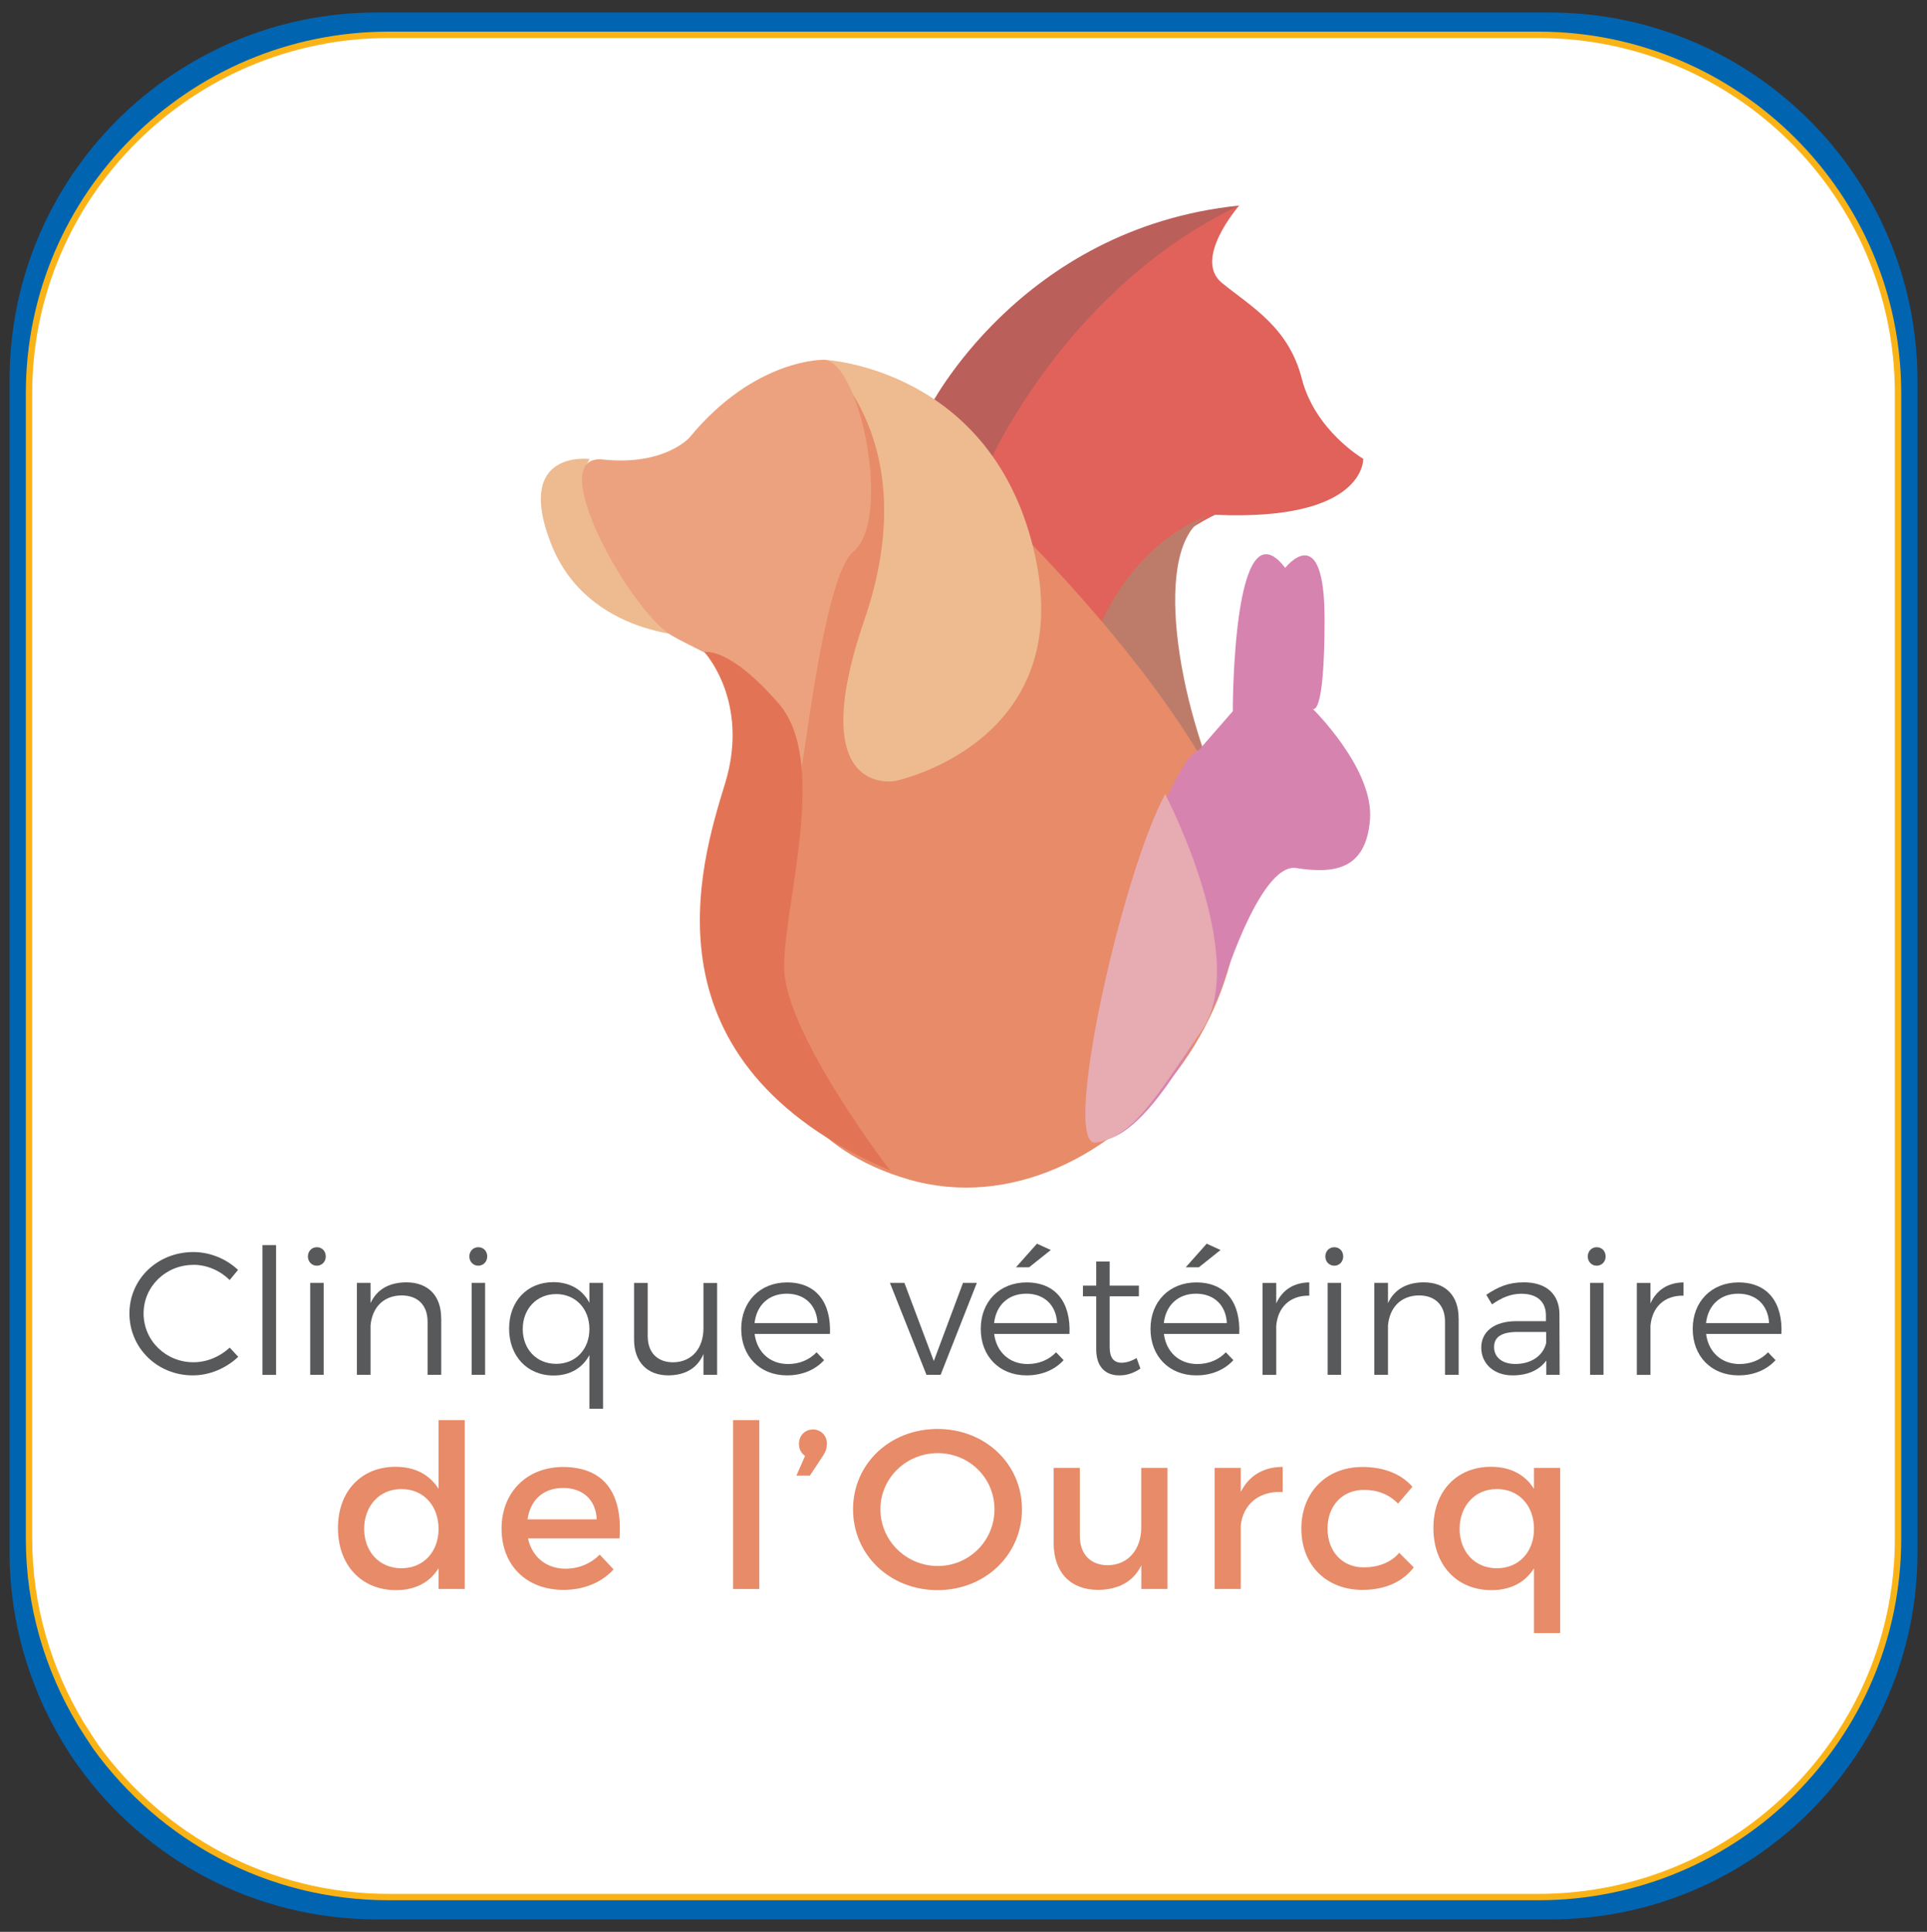 <?xml version="1.0" encoding="UTF-8"?>
<svg xmlns="http://www.w3.org/2000/svg" version="1.1" viewBox="0 0 302.09 302.91">
  <rect x="0" y="0" width="302.09" height="302.91" fill="#333333" stroke="none"/>
  <defs>
    <style>
      .cls-1 {
        fill: #0064b1;
      }

      .cls-2 {
        fill: #eeba90;
      }

      .cls-3 {
        fill: #e27455;
      }

      .cls-4 {
        fill: #e0625b;
      }

      .cls-5 {
        fill: #e78b69;
      }

      .cls-6 {
        fill: #fff;
        stroke: #fab316;
        stroke-miterlimit: 10;
      }

      .cls-7 {
        fill: #58595b;
      }

      .cls-8 {
        fill: #eca27e;
      }

      .cls-9 {
        fill: #ba5f5a;
      }

      .cls-10 {
        fill: #d783b0;
      }

      .cls-11 {
        fill: #bd7c6a;
      }

      .cls-12 {
        fill: #e7abb2;
      }
    </style>
  </defs>
  <!-- Generator: Adobe Illustrator 28.7.1, SVG Export Plug-In . SVG Version: 1.2.0 Build 142)  -->
  <g>
    <g id="Layer_2">
      <path class="cls-1" d="M242.9,1.96H59.1C27.3,1.96,1.5,27.76,1.5,59.56v183.9c0,10.9,3.1,21,8.3,29.7.8,1.3,1.6,2.6,2.5,3.8,10.4,14.5,27.5,24,46.8,24h183.9c31.8,0,57.6-25.8,57.6-57.6V59.56c-.1-31.8-25.9-57.6-57.7-57.6Z"/>
      <path class="cls-6" d="M241.15,5.46H60.95C29.85,5.46,4.55,30.66,4.55,61.66v179.6c0,10.6,3,20.5,8.1,29,.8,1.3,1.6,2.5,2.4,3.7,10.3,14.2,27,23.5,45.9,23.5h180.2c31.2,0,56.4-25.2,56.4-56.2V61.66c0-31-25.3-56.2-56.4-56.2Z"/>
      <g>
        <g>
          <path class="cls-9" d="M145.56,64.21s14.22-28.43,48.71-31.98c0,0-38.26,24.88-35.12,42.44l-13.59-10.45h0Z"/>
          <path class="cls-4" d="M194.27,32.23s-7.32,8.36-2.72,12.12,10.45,6.9,12.54,15.05,9.62,12.54,9.62,12.54c0,0,.42,9.83-23.2,8.78,0,0-19.86,8.57-20.7,31.78-.84,23.2-15.05-39.3-15.05-39.3,0,0,12.12-28.01,39.51-40.97h0Z"/>
          <path class="cls-11" d="M189.25,80.94s-28.01,8.15-20.07,59.37c7.94,51.22,30.52,1.67,23-14.01-7.53-15.68-11.92-40.97-2.93-45.36h0Z"/>
        </g>
        <path class="cls-5" d="M130.55,56.78s-6.18,76.17-7.89,80.45c-1.72,4.29-12.01,38.43,19.73,47.69,31.74,9.26,65.36-33.11,46.49-65.19s-58.33-62.96-58.33-62.96h0Z"/>
        <path class="cls-2" d="M129.24,56.41s26.55,1.25,33.03,30.73-21.95,35.33-21.95,35.33c0,0-14.42,2.72-4.81-25.29,9.62-28.01-6.27-40.76-6.27-40.76h0Z"/>
        <path class="cls-2" d="M92.44,71.97s-11.86-1.55-6.06,13.27,22.94,14.56,22.94,14.56l-11.98-22.94-5.67-3.48.77-1.42h0Z"/>
        <path class="cls-8" d="M129.24,56.41s-10.87-.31-21.16,12.21c0,0-3.95,4.46-13.55,3.43-9.61-1.03,4.29,23.84,10.81,27.62,6.52,3.77,18.7,7.2,19.04,22.3.34,15.1,3.43-30.54,9.43-35.51,6-4.97,1.15-29.39-4.57-30.05Z"/>
        <path class="cls-3" d="M110.41,102.24s7.2,7.72,3.26,20.59c-3.95,12.87-13.55,43.74,25.9,60.73,0,0-16.64-21.61-16.64-31.91s7.03-32.25-.86-41.34-11.67-8.06-11.67-8.06h0Z"/>
        <path class="cls-10" d="M187.95,117.61l5.31-6.09s-.05-33.23,8.22-22.48c0,0,6.17-7.9,6.17,8.03s-1.89,14.04-1.89,14.04c0,0,9.64,9.43,9.01,17.39s-5.71,8.52-11.55,7.61c-5.84-.91-11.92,19.42-11.92,19.42,0,0-10.27,22.63-18.65,23.26-8.38.63,8.8-59.09,15.3-61.18Z"/>
        <path class="cls-12" d="M182.66,124.52s13.44,25.71,5.73,37.06c-7.71,11.34-10.98,16.64-16.56,17.58s3.91-41.78,10.82-54.64h0Z"/>
      </g>
      <g>
        <path class="cls-7" d="M30.33,198.33c-4.33,0-7.82,3.37-7.82,7.62s3.48,7.65,7.82,7.65c2.11,0,4.17-.88,5.68-2.3l1.34,1.45c-1.89,1.78-4.47,2.91-7.13,2.91-5.54,0-9.93-4.28-9.93-9.71s4.44-9.63,10.01-9.63c2.63,0,5.18,1.07,7.02,2.8l-1.32,1.59c-1.48-1.48-3.56-2.39-5.68-2.39h.01Z"/>
        <path class="cls-7" d="M43.28,195.23v20.35h-2.14v-20.35h2.14Z"/>
        <path class="cls-7" d="M51.07,197.01c0,.82-.6,1.45-1.4,1.45s-1.4-.63-1.4-1.45.6-1.45,1.4-1.45,1.4.6,1.4,1.45ZM50.74,201.15v14.42h-2.11v-14.42h2.11Z"/>
        <path class="cls-7" d="M69.17,206.69v8.88h-2.14v-8.34c0-2.58-1.54-4.11-4.09-4.11-2.85.03-4.61,1.92-4.85,4.72v7.73h-2.14v-14.42h2.14v3.18c1.01-2.19,2.96-3.24,5.59-3.26,3.45,0,5.48,2.11,5.48,5.62h0Z"/>
        <path class="cls-7" d="M76.38,197.01c0,.82-.6,1.45-1.4,1.45s-1.4-.63-1.4-1.45.6-1.45,1.4-1.45,1.4.6,1.4,1.45ZM76.05,201.15v14.42h-2.11v-14.42h2.11Z"/>
        <path class="cls-7" d="M94.54,201.15v19.74h-2.14v-8.42c-1.07,2.03-3.04,3.21-5.62,3.21-4.11,0-6.97-3.04-6.97-7.35s2.85-7.29,6.94-7.29c2.58,0,4.58,1.18,5.65,3.24v-3.13h2.14ZM92.4,208.39c0-3.18-2.17-5.48-5.21-5.48s-5.24,2.3-5.24,5.48,2.17,5.46,5.24,5.46,5.21-2.28,5.21-5.46Z"/>
        <path class="cls-7" d="M112.42,201.15v14.42h-2.14v-3.26c-.96,2.25-2.88,3.32-5.48,3.35-3.37,0-5.4-2.14-5.4-5.62v-8.88h2.14v8.34c0,2.58,1.51,4.11,4,4.11,2.99-.05,4.74-2.25,4.74-5.37v-7.07h2.14v-.02Z"/>
        <path class="cls-7" d="M130.09,209.16h-11.79c.36,2.85,2.41,4.72,5.24,4.72,1.78,0,3.35-.66,4.47-1.84l1.18,1.23c-1.37,1.51-3.4,2.39-5.81,2.39-4.25,0-7.18-2.99-7.18-7.29s2.96-7.27,7.16-7.29c4.66,0,6.96,3.21,6.75,8.09h-.02ZM128.17,207.46c-.14-2.8-2-4.61-4.83-4.61s-4.74,1.81-5.05,4.61h9.88Z"/>
        <path class="cls-7" d="M141.78,201.15l4.61,12.26,4.58-12.26h2.17l-5.68,14.42h-2.22l-5.73-14.42h2.28,0Z"/>
        <path class="cls-7" d="M167.64,209.16h-11.79c.36,2.85,2.41,4.72,5.24,4.72,1.78,0,3.35-.66,4.47-1.84l1.18,1.23c-1.37,1.51-3.4,2.39-5.81,2.39-4.25,0-7.18-2.99-7.18-7.29s2.96-7.27,7.16-7.29c4.66,0,6.97,3.21,6.75,8.09h-.02ZM165.72,207.46c-.14-2.8-2-4.61-4.83-4.61s-4.74,1.81-5.05,4.61h9.88ZM161.33,198.71h-2.06l3.29-3.7,2.17.99-3.4,2.71h0Z"/>
        <path class="cls-7" d="M178.78,214.59c-1.01.69-2.11,1.07-3.26,1.07-2.11.03-3.67-1.23-3.67-4.09v-8.31h-2.08v-1.67h2.08v-3.78h2.11v3.78h4.58v1.67h-4.58v7.95c0,1.76.69,2.47,1.92,2.47.74-.03,1.51-.27,2.3-.74l.6,1.65h0Z"/>
        <path class="cls-7" d="M194.25,209.16h-11.79c.36,2.85,2.41,4.72,5.24,4.72,1.78,0,3.35-.66,4.47-1.84l1.18,1.23c-1.37,1.51-3.4,2.39-5.81,2.39-4.25,0-7.18-2.99-7.18-7.29s2.96-7.27,7.16-7.29c4.66,0,6.97,3.21,6.75,8.09h-.02ZM192.33,207.46c-.14-2.8-2-4.61-4.83-4.61s-4.74,1.81-5.05,4.61h9.88ZM187.94,198.71h-2.06l3.29-3.7,2.17.99-3.4,2.71h0Z"/>
        <path class="cls-7" d="M205.25,201.07v2.09c-3.04-.06-4.94,1.84-5.18,4.74v7.68h-2.14v-14.42h2.14v3.21c.96-2.11,2.74-3.26,5.18-3.29h0Z"/>
        <path class="cls-7" d="M210.57,197.01c0,.82-.6,1.45-1.4,1.45s-1.4-.63-1.4-1.45.6-1.45,1.4-1.45,1.4.6,1.4,1.45ZM210.24,201.15v14.42h-2.11v-14.42h2.11Z"/>
        <path class="cls-7" d="M228.67,206.69v8.88h-2.14v-8.34c0-2.58-1.54-4.11-4.09-4.11-2.85.03-4.61,1.92-4.85,4.72v7.73h-2.14v-14.42h2.14v3.18c1.02-2.19,2.96-3.24,5.59-3.26,3.46,0,5.48,2.11,5.48,5.62h.01Z"/>
        <path class="cls-7" d="M242.41,215.58v-2.25c-1.15,1.56-2.99,2.33-5.29,2.33-2.99,0-4.91-1.89-4.91-4.36s2-4.11,5.4-4.14h4.74v-.9c0-2.11-1.32-3.4-3.87-3.4-1.59,0-3.07.6-4.58,1.67l-.9-1.51c1.87-1.23,3.43-1.95,5.9-1.95,3.56,0,5.54,1.89,5.57,4.96l.03,9.54h-2.09ZM242.39,210.61v-1.76h-4.5c-2.41,0-3.67.74-3.67,2.36s1.29,2.66,3.32,2.66c2.44,0,4.31-1.21,4.85-3.26h0Z"/>
        <path class="cls-7" d="M251.71,197.01c0,.82-.6,1.45-1.4,1.45s-1.4-.63-1.4-1.45.6-1.45,1.4-1.45,1.4.6,1.4,1.45ZM251.38,201.15v14.42h-2.11v-14.42h2.11Z"/>
        <path class="cls-7" d="M263.92,201.07v2.09c-3.04-.06-4.94,1.84-5.18,4.74v7.68h-2.14v-14.42h2.14v3.21c.96-2.11,2.74-3.26,5.18-3.29h0Z"/>
        <path class="cls-7" d="M279.25,209.16h-11.79c.36,2.85,2.41,4.72,5.24,4.72,1.78,0,3.35-.66,4.47-1.84l1.18,1.23c-1.37,1.51-3.4,2.39-5.81,2.39-4.25,0-7.18-2.99-7.18-7.29s2.96-7.27,7.16-7.29c4.66,0,6.97,3.21,6.75,8.09h-.02ZM277.33,207.46c-.14-2.8-2-4.61-4.83-4.61s-4.74,1.81-5.05,4.61h9.88Z"/>
        <path class="cls-5" d="M72.85,222.67v26.48h-4.1v-3.25c-1.36,2.21-3.64,3.43-6.67,3.43-5.46,0-9.1-3.96-9.1-9.74s3.68-9.6,9.03-9.6c3.07,0,5.35,1.25,6.74,3.46v-10.78h4.1ZM68.75,239.73c0-3.68-2.39-6.25-5.82-6.25s-5.82,2.61-5.85,6.25c.04,3.6,2.39,6.17,5.85,6.17s5.82-2.57,5.82-6.17Z"/>
        <path class="cls-5" d="M97.12,241.22h-14.35c.64,2.93,2.89,4.75,5.89,4.75,2.07,0,3.96-.79,5.35-2.21l2.18,2.32c-1.86,2.03-4.57,3.21-7.85,3.21-5.85,0-9.71-3.89-9.71-9.6s3.96-9.64,9.6-9.67c6.67,0,9.39,4.35,8.89,11.21h0ZM93.55,238.23c-.14-3.07-2.18-4.92-5.28-4.92s-5.14,1.89-5.57,4.92h10.85Z"/>
        <path class="cls-5" d="M119.03,222.67v26.48h-4.1v-26.48h4.1Z"/>
        <path class="cls-5" d="M129.63,226.42c0,.71-.25,1.32-.64,1.89l-2.03,3.07h-2.11l1.36-3.1c-.64-.43-.96-1.11-.96-1.86,0-1.32.93-2.28,2.21-2.28,1.14,0,2.18.86,2.18,2.28h-.01Z"/>
        <path class="cls-5" d="M160.21,236.66c0,7.14-5.78,12.67-13.24,12.67s-13.24-5.53-13.24-12.67,5.78-12.6,13.24-12.6,13.24,5.46,13.24,12.6ZM138.02,236.66c0,4.96,4.1,8.89,8.99,8.89s8.89-3.93,8.89-8.89-4-8.81-8.89-8.81-8.99,3.85-8.99,8.81Z"/>
        <path class="cls-5" d="M183.02,230.16v18.99h-4.1v-3.71c-1.28,2.64-3.68,3.82-6.78,3.85-4.35,0-6.96-2.78-6.96-7.32v-11.81h4.1v10.67c0,2.86,1.68,4.6,4.42,4.6,3.28-.07,5.21-2.61,5.21-5.92v-9.35h4.11Z"/>
        <path class="cls-5" d="M201.08,230.02v3.93c-3.82-.21-6.25,2.03-6.57,5.28v9.92h-4.1v-18.99h4.1v3.78c1.29-2.57,3.57-3.93,6.57-3.93h0Z"/>
        <path class="cls-5" d="M213.75,233.62c-3.28,0-5.64,2.46-5.64,6.07s2.36,6.07,5.64,6.07c2.39,0,4.32-.79,5.6-2.28l2.28,2.28c-1.71,2.25-4.46,3.53-8.06,3.53-5.64,0-9.56-3.89-9.56-9.6s3.93-9.67,9.56-9.67c3.43,0,6.1,1.11,7.85,3.1l-2.25,2.64c-1.32-1.36-3.14-2.18-5.42-2.14h0Z"/>
        <path class="cls-5" d="M244.58,230.16v25.91h-4.1v-10.17c-1.36,2.21-3.64,3.43-6.67,3.43-5.46,0-9.1-3.96-9.1-9.74s3.68-9.6,9.03-9.6c3.07,0,5.35,1.25,6.74,3.46v-3.28h4.1ZM240.48,239.73c0-3.68-2.39-6.25-5.82-6.25s-5.82,2.61-5.85,6.25c.04,3.6,2.39,6.17,5.85,6.17s5.82-2.57,5.82-6.17Z"/>
      </g>
    </g>
  </g>
</svg>